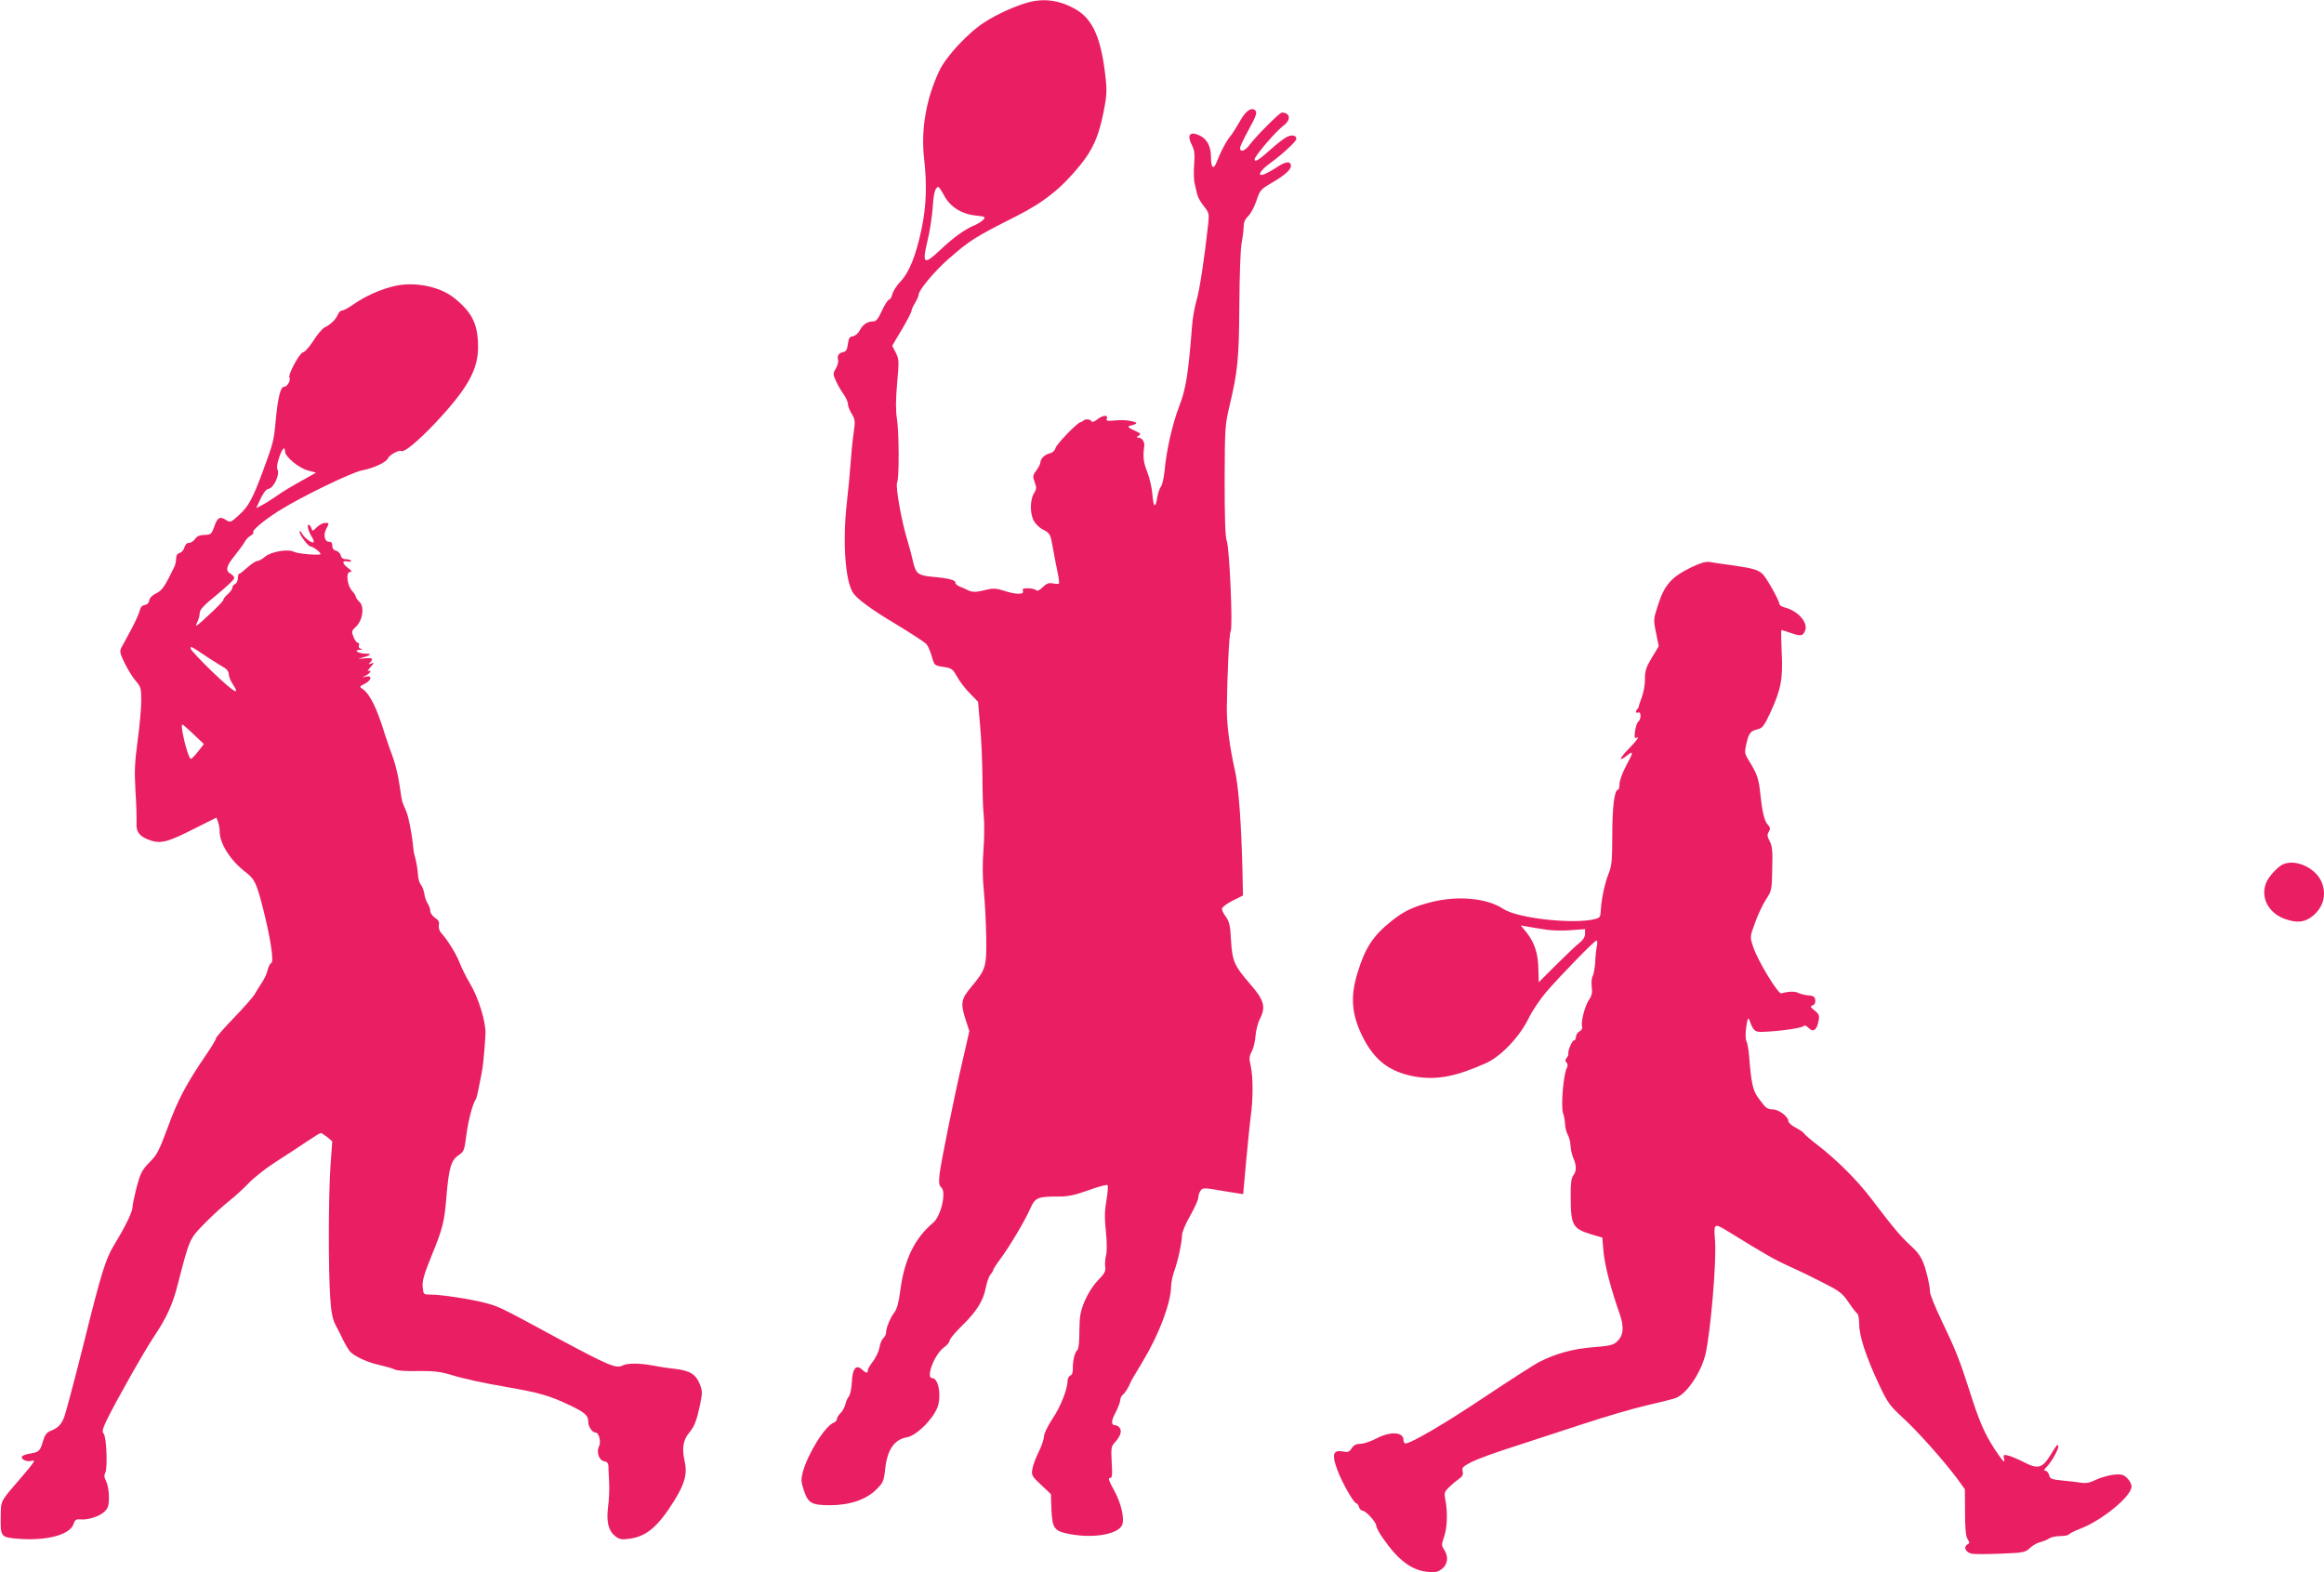 <?xml version="1.0" standalone="no"?>
<!DOCTYPE svg PUBLIC "-//W3C//DTD SVG 20010904//EN"
 "http://www.w3.org/TR/2001/REC-SVG-20010904/DTD/svg10.dtd">
<svg version="1.0" xmlns="http://www.w3.org/2000/svg"
 width="1280pt" height="866pt" viewBox="0 0 1280 866"
 preserveAspectRatio="xMidYMid meet">
<g transform="translate(0,866) scale(0.1,-0.1)"
fill="#e91e63" stroke="none">
<path d="M5660 8646 c-70 -20 -167 -63 -235 -107 -90 -56 -215 -190 -252 -270
-72 -152 -102 -325 -83 -485 16 -145 12 -258 -14 -384 -31 -147 -68 -240 -116
-290 -21 -22 -41 -53 -45 -70 -4 -16 -12 -30 -18 -30 -7 -1 -24 -28 -39 -60
-21 -46 -32 -60 -48 -60 -32 0 -58 -17 -75 -50 -8 -16 -25 -30 -37 -32 -19 -2
-24 -11 -28 -43 -4 -30 -10 -41 -25 -44 -25 -4 -36 -21 -29 -43 3 -10 -3 -31
-12 -47 -17 -28 -17 -32 1 -71 10 -22 29 -55 42 -72 12 -18 23 -41 23 -52 0
-12 9 -36 21 -55 19 -32 20 -40 10 -110 -6 -42 -13 -114 -16 -161 -3 -47 -13
-150 -22 -230 -22 -206 -8 -414 34 -483 20 -33 99 -92 238 -175 83 -50 158
-99 167 -109 9 -10 22 -40 30 -68 14 -50 14 -50 64 -58 46 -7 51 -11 76 -55
14 -26 46 -67 71 -92 l44 -45 11 -130 c7 -71 12 -197 13 -280 0 -82 3 -180 7
-216 4 -36 4 -119 -1 -185 -6 -79 -6 -157 2 -234 6 -63 12 -178 13 -255 2
-161 -2 -173 -82 -270 -57 -68 -61 -89 -31 -183 l20 -61 -35 -153 c-51 -219
-120 -563 -129 -634 -5 -49 -3 -63 9 -73 30 -25 -1 -158 -44 -195 -102 -85
-159 -203 -181 -371 -9 -69 -19 -105 -33 -123 -22 -28 -46 -86 -46 -113 0 -9
-7 -22 -15 -29 -8 -7 -18 -30 -21 -52 -4 -21 -20 -55 -35 -75 -16 -20 -29 -42
-29 -49 0 -19 -10 -18 -32 3 -33 30 -53 6 -56 -68 -2 -35 -9 -70 -16 -79 -7
-8 -17 -28 -20 -45 -4 -16 -16 -38 -27 -48 -10 -10 -19 -24 -19 -32 0 -7 -8
-16 -17 -20 -48 -17 -144 -171 -172 -275 -10 -39 -9 -52 7 -100 23 -69 43 -80
144 -80 108 0 199 31 254 86 38 37 42 47 49 110 11 109 50 166 120 178 59 11
159 116 174 183 14 69 -4 143 -35 143 -37 0 13 132 65 169 17 12 31 29 31 37
0 9 31 46 68 82 81 79 118 138 132 212 6 30 17 61 25 70 8 9 15 20 15 25 0 4
17 31 38 59 51 68 137 212 166 279 28 62 40 67 157 67 53 0 90 8 165 35 54 20
101 32 104 28 4 -5 1 -42 -6 -83 -10 -57 -11 -99 -3 -173 6 -59 6 -110 1 -130
-5 -18 -7 -46 -5 -63 4 -25 -3 -38 -40 -76 -27 -28 -55 -72 -73 -114 -24 -59
-28 -83 -29 -164 0 -58 -4 -99 -11 -105 -15 -13 -26 -60 -25 -103 1 -20 -5
-35 -14 -38 -8 -4 -15 -16 -15 -28 0 -46 -39 -146 -84 -211 -25 -39 -46 -81
-46 -96 0 -14 -13 -53 -29 -85 -16 -32 -32 -75 -35 -95 -6 -33 -3 -39 48 -87
l54 -51 3 -85 c5 -107 15 -120 112 -137 125 -21 250 1 276 49 17 32 -3 123
-43 194 -28 50 -34 68 -23 68 13 0 14 14 10 86 -4 75 -3 88 15 107 32 35 41
61 31 80 -6 9 -16 17 -24 17 -26 0 -27 21 -1 70 14 27 26 58 26 69 0 10 7 25
17 32 9 8 22 28 30 44 7 17 17 37 22 45 5 8 30 49 55 92 90 149 155 322 156
413 1 22 8 58 16 80 20 53 44 162 44 200 0 18 19 64 45 109 25 44 45 89 45
101 0 12 6 29 13 38 11 16 19 16 122 -2 61 -10 111 -18 112 -18 0 1 8 85 17
187 9 102 21 212 25 245 13 86 13 215 0 272 -10 42 -9 54 5 82 10 17 19 56 21
86 2 29 13 72 25 95 33 65 22 103 -56 192 -86 99 -97 124 -104 240 -4 79 -9
102 -27 127 -13 17 -23 37 -23 45 0 9 26 29 58 45 l58 29 -3 144 c-7 268 -21
453 -41 543 -30 135 -45 251 -45 340 2 191 13 418 21 428 13 17 -6 453 -21
497 -9 25 -12 124 -12 335 1 288 2 304 27 410 45 190 52 255 54 555 1 160 6
311 13 344 6 33 11 74 11 91 0 21 9 40 25 55 13 12 34 51 45 84 19 58 24 64
83 98 72 42 107 73 107 94 0 27 -27 26 -71 -3 -24 -16 -57 -35 -72 -41 -46
-20 -31 16 23 55 73 53 150 124 150 138 0 20 -25 25 -54 10 -15 -8 -53 -37
-84 -65 -69 -62 -92 -76 -92 -57 0 17 118 155 159 185 43 32 38 72 -9 72 -12
0 -139 -127 -173 -172 -28 -39 -57 -50 -57 -23 0 8 20 51 45 96 46 84 52 103
35 114 -22 14 -51 -9 -81 -63 -18 -31 -39 -65 -46 -74 -26 -29 -58 -89 -83
-153 -16 -41 -30 -29 -30 25 0 63 -20 102 -61 123 -56 27 -74 4 -43 -55 13
-25 15 -49 11 -105 -3 -40 -2 -87 3 -105 4 -18 11 -45 14 -59 3 -14 19 -43 36
-64 29 -36 30 -43 25 -94 -22 -200 -48 -368 -64 -422 -10 -35 -22 -98 -25
-139 -21 -271 -35 -355 -71 -447 -38 -99 -71 -244 -81 -358 -4 -38 -13 -77
-20 -85 -7 -9 -16 -35 -20 -58 -10 -65 -21 -59 -27 16 -3 37 -16 92 -28 122
-21 52 -25 85 -17 140 4 27 -12 50 -34 50 -10 0 -9 3 2 10 17 10 16 11 -30 33
-23 10 -30 17 -20 21 8 2 22 6 30 9 34 11 -45 28 -102 22 -49 -5 -57 -4 -52
10 9 22 -23 19 -54 -6 -16 -12 -28 -16 -30 -10 -4 13 -35 15 -46 4 -4 -5 -11
-8 -14 -8 -16 0 -133 -121 -138 -142 -4 -14 -16 -26 -33 -30 -28 -7 -50 -29
-51 -51 0 -7 -10 -26 -22 -43 -20 -26 -21 -33 -9 -65 11 -30 10 -38 -4 -61
-22 -34 -23 -109 -2 -150 10 -18 32 -40 50 -49 41 -22 42 -22 57 -107 7 -40
18 -98 25 -129 7 -32 10 -60 7 -62 -2 -3 -17 -2 -33 1 -23 4 -35 0 -56 -21
-18 -18 -30 -23 -37 -16 -5 5 -25 10 -44 10 -26 0 -33 -3 -28 -15 8 -21 -40
-20 -106 2 -42 13 -58 14 -95 5 -52 -14 -77 -15 -101 -3 -9 5 -29 14 -45 20
-15 6 -26 16 -25 22 3 14 -41 25 -124 32 -80 7 -94 18 -108 79 -6 29 -20 82
-31 118 -33 104 -68 302 -58 322 12 23 11 278 -1 353 -7 42 -7 100 1 192 11
123 11 134 -7 170 l-20 39 53 89 c29 49 53 95 53 102 0 7 9 27 20 45 11 18 20
39 20 46 0 24 87 128 162 194 120 105 147 122 373 236 156 79 250 154 355 283
69 85 102 159 129 296 16 79 18 113 11 178 -23 218 -68 324 -159 380 -89 53
-178 67 -271 41z m-460 -1063 c33 -62 96 -102 174 -110 53 -6 56 -7 41 -24 -9
-9 -31 -23 -48 -30 -50 -20 -116 -67 -190 -137 -89 -84 -99 -76 -69 50 13 51
25 134 29 183 5 82 14 115 32 115 3 0 17 -21 31 -47z"/>
<path d="M2175 7085 c-76 -17 -164 -56 -226 -100 -27 -19 -56 -35 -64 -35 -9
0 -19 -10 -24 -22 -10 -26 -40 -56 -74 -72 -12 -6 -40 -39 -62 -74 -22 -34
-47 -62 -55 -62 -18 0 -85 -123 -76 -139 9 -14 -11 -51 -29 -51 -20 0 -34 -58
-46 -180 -10 -116 -13 -127 -71 -285 -57 -153 -79 -194 -132 -242 -45 -41 -48
-42 -71 -27 -34 22 -48 14 -65 -37 -15 -41 -18 -44 -53 -45 -27 -1 -43 -7 -53
-23 -8 -11 -23 -21 -33 -21 -12 0 -21 -10 -25 -24 -3 -14 -15 -28 -26 -31 -13
-4 -20 -15 -20 -31 0 -13 -4 -32 -8 -42 -55 -114 -69 -134 -102 -150 -21 -10
-36 -25 -38 -39 -2 -13 -11 -23 -25 -25 -14 -2 -24 -13 -28 -33 -4 -16 -26
-64 -48 -105 -22 -41 -46 -85 -53 -98 -10 -20 -7 -32 20 -87 17 -34 44 -78 61
-97 27 -31 29 -40 29 -108 0 -41 -9 -140 -20 -220 -16 -120 -18 -167 -12 -275
5 -71 7 -150 6 -175 -4 -53 18 -80 81 -100 55 -17 96 -6 235 65 l124 62 9 -24
c5 -13 9 -37 9 -53 0 -67 61 -162 146 -226 45 -35 56 -57 88 -179 43 -165 66
-309 51 -318 -8 -4 -17 -22 -21 -39 -3 -18 -18 -50 -33 -72 -14 -21 -32 -50
-39 -63 -8 -14 -58 -71 -113 -128 -54 -56 -99 -107 -99 -113 0 -6 -24 -46 -53
-89 -109 -159 -157 -249 -211 -397 -49 -132 -60 -155 -102 -197 -42 -43 -50
-59 -71 -136 -12 -48 -23 -98 -23 -111 0 -26 -42 -112 -100 -206 -49 -82 -70
-147 -174 -566 -48 -190 -94 -363 -102 -384 -17 -43 -35 -61 -76 -77 -20 -8
-31 -22 -40 -52 -16 -58 -23 -65 -74 -73 -26 -4 -44 -12 -44 -19 0 -18 34 -28
62 -19 15 4 -4 -23 -58 -85 -125 -145 -118 -132 -120 -219 -2 -117 -1 -119 98
-127 155 -12 283 22 303 81 8 24 15 28 37 26 41 -5 108 17 134 43 20 20 24 34
24 80 0 31 -7 69 -15 86 -11 21 -13 34 -5 48 13 26 7 196 -9 215 -10 11 -6 26
16 73 55 112 206 379 262 463 69 103 103 177 131 290 64 248 64 248 148 333
42 43 102 97 131 120 30 23 79 68 109 99 30 32 98 85 151 119 53 34 129 83
168 110 40 27 76 49 80 49 5 -1 20 -11 36 -23 l27 -23 -10 -139 c-11 -161 -12
-570 -1 -725 5 -78 13 -115 28 -145 12 -22 31 -60 43 -85 12 -25 29 -53 38
-64 25 -27 99 -61 167 -75 33 -8 69 -18 80 -24 12 -6 64 -10 125 -8 80 1 120
-3 170 -17 88 -27 182 -47 325 -72 168 -29 228 -46 325 -91 101 -47 120 -63
120 -100 0 -27 22 -59 41 -59 18 0 31 -53 18 -76 -16 -31 1 -78 29 -82 15 -2
22 -11 23 -25 0 -12 2 -53 4 -92 2 -38 -1 -100 -6 -136 -10 -80 2 -130 39
-159 23 -18 35 -21 77 -15 95 12 159 66 250 212 58 95 72 147 55 220 -15 67
-7 113 25 151 30 36 42 67 61 157 13 63 13 74 -1 110 -22 56 -54 76 -138 86
-40 4 -96 13 -126 19 -70 13 -137 13 -163 -1 -34 -18 -80 2 -352 148 -323 175
-330 178 -403 197 -78 21 -245 46 -299 46 -42 0 -42 0 -46 42 -3 33 7 68 47
167 64 156 73 192 84 333 13 154 26 199 66 225 30 20 33 26 44 115 12 85 34
167 51 193 4 6 10 28 14 50 4 22 12 60 17 85 9 42 16 110 23 225 3 65 -39 202
-87 281 -19 32 -44 82 -55 110 -18 49 -68 129 -103 167 -9 10 -14 28 -12 41 4
18 -2 29 -21 41 -14 10 -26 26 -26 37 0 10 -6 29 -14 41 -8 12 -17 37 -19 55
-3 18 -11 40 -19 49 -7 9 -14 30 -15 47 -2 35 -12 94 -20 116 -3 8 -6 31 -8
50 -5 60 -25 164 -37 190 -6 14 -14 34 -19 45 -5 11 -13 58 -19 104 -6 46 -23
114 -36 150 -14 36 -33 93 -44 126 -43 142 -82 221 -121 249 -21 14 -21 15 10
30 37 19 42 46 9 40 l-23 -5 23 12 c12 7 22 16 22 21 0 5 -6 6 -12 2 -7 -4 -2
5 12 21 22 25 23 27 5 21 -16 -6 -18 -5 -7 5 21 22 14 27 -30 23 -40 -3 -41
-3 -10 5 45 12 52 21 16 21 -39 0 -70 19 -34 21 16 1 19 3 8 6 -10 2 -15 10
-11 19 3 8 0 14 -6 14 -6 0 -17 14 -24 32 -12 30 -11 34 14 57 37 35 47 110
19 136 -11 10 -20 23 -20 28 0 6 -10 21 -21 33 -28 30 -35 104 -11 104 13 1
10 6 -10 21 -35 26 -36 43 -3 37 13 -3 22 -1 19 3 -3 5 -16 9 -28 9 -16 0 -26
7 -29 21 -3 11 -15 23 -26 26 -14 3 -21 13 -21 28 0 15 -6 22 -16 21 -25 -2
-35 37 -18 69 18 35 18 35 -6 35 -12 0 -32 -11 -45 -24 -23 -23 -25 -23 -30
-5 -4 10 -10 19 -15 19 -11 0 -1 -39 18 -68 8 -12 12 -25 9 -28 -8 -9 -49 22
-64 48 -7 13 -12 17 -13 9 0 -18 48 -81 61 -81 14 0 60 -36 54 -42 -8 -8 -126
2 -146 13 -32 17 -126 1 -159 -27 -15 -13 -35 -24 -43 -24 -9 0 -33 -16 -54
-35 -21 -19 -41 -35 -45 -35 -5 0 -8 -11 -8 -25 0 -14 -7 -28 -15 -31 -8 -4
-15 -12 -15 -20 0 -8 -11 -24 -25 -36 -14 -12 -25 -26 -25 -32 0 -6 -37 -44
-82 -85 -64 -60 -77 -68 -64 -43 9 17 16 42 16 56 0 18 22 42 95 101 52 43 95
83 95 91 0 7 -9 18 -20 24 -30 16 -24 43 23 100 23 29 48 63 55 76 7 13 22 29
33 34 11 6 17 15 14 20 -6 10 58 64 140 116 118 75 400 212 458 223 64 12 135
45 144 67 7 18 60 47 72 40 16 -10 89 50 188 154 175 186 235 291 236 414 1
129 -32 196 -133 276 -78 62 -216 90 -325 65z m-605 -912 c0 -28 77 -92 126
-104 l45 -12 -48 -27 c-95 -53 -129 -73 -173 -104 -25 -17 -59 -39 -77 -48
l-32 -17 24 52 c17 35 31 53 45 55 27 4 62 79 49 104 -6 10 -3 35 8 67 16 50
33 68 33 34z m-425 -1134 c39 -25 80 -51 93 -58 12 -7 22 -21 22 -34 0 -12 9
-35 20 -52 48 -72 11 -51 -105 60 -69 66 -125 126 -125 133 0 15 -2 16 95 -49z
m-79 -423 l57 -54 -32 -41 c-18 -23 -36 -41 -40 -41 -4 0 -15 24 -23 53 -19
61 -32 137 -24 137 3 0 31 -24 62 -54z"/>
<path d="M9312 5534 c-104 -51 -144 -95 -178 -200 -28 -85 -28 -86 -13 -159
l15 -74 -38 -63 c-31 -51 -38 -73 -38 -114 0 -45 -8 -82 -28 -134 -3 -8 -6
-18 -6 -22 -1 -3 -4 -10 -8 -14 -13 -12 -9 -24 5 -18 17 6 17 -38 0 -51 -15
-12 -28 -99 -13 -90 26 16 5 -14 -42 -62 -52 -53 -55 -72 -4 -32 34 27 33 16
-9 -61 -19 -36 -35 -80 -35 -97 0 -18 -4 -33 -9 -33 -19 0 -31 -96 -31 -250 0
-135 -3 -169 -19 -208 -22 -55 -40 -139 -44 -202 -2 -42 -4 -45 -37 -53 -120
-28 -424 6 -500 57 -90 60 -252 75 -399 37 -98 -25 -148 -49 -215 -102 -104
-83 -147 -148 -190 -290 -40 -130 -31 -230 30 -351 66 -131 151 -194 292 -218
117 -19 222 1 387 75 82 37 183 143 233 244 20 42 64 107 97 146 84 97 267
285 278 285 5 0 6 -14 2 -32 -4 -18 -8 -58 -9 -88 -2 -31 -8 -65 -14 -76 -6
-11 -8 -38 -5 -61 4 -31 0 -48 -15 -69 -23 -33 -47 -127 -38 -149 3 -9 -3 -19
-14 -25 -11 -6 -20 -20 -20 -30 0 -11 -5 -20 -11 -20 -10 0 -35 -58 -31 -74 2
-4 -3 -15 -9 -22 -9 -11 -9 -18 -1 -26 7 -7 8 -17 2 -29 -19 -34 -34 -214 -21
-250 6 -17 11 -46 11 -63 1 -17 7 -42 15 -56 8 -14 14 -40 15 -58 0 -18 7 -49
15 -69 19 -44 19 -72 0 -97 -11 -15 -15 -46 -14 -120 1 -157 10 -173 119 -206
l55 -16 7 -80 c7 -75 40 -202 89 -341 25 -72 21 -118 -15 -152 -20 -19 -41
-24 -132 -31 -111 -9 -203 -34 -294 -80 -25 -12 -160 -99 -300 -192 -224 -150
-409 -258 -440 -258 -5 0 -10 9 -10 19 0 45 -72 49 -148 9 -31 -16 -71 -30
-89 -30 -23 0 -37 -7 -48 -24 -13 -21 -21 -24 -50 -18 -53 10 -61 -18 -29
-102 26 -71 91 -184 105 -184 4 0 11 -9 14 -20 3 -11 12 -20 19 -20 18 0 76
-63 76 -83 0 -9 17 -41 37 -69 84 -121 157 -176 245 -185 44 -4 57 -2 81 17
31 25 36 67 11 105 -15 23 -15 28 0 72 17 50 20 132 7 201 -8 39 -6 45 19 70
15 15 39 35 54 46 21 14 26 24 22 42 -6 21 1 27 51 53 32 16 139 55 238 86 99
32 272 89 385 126 113 37 266 82 340 99 74 17 147 35 161 41 60 24 137 138
162 239 28 118 62 514 53 626 -8 99 -6 100 75 50 199 -123 253 -154 329 -188
47 -21 132 -62 188 -91 93 -47 108 -58 143 -109 21 -31 43 -60 49 -63 5 -3 10
-30 10 -59 0 -64 39 -182 109 -331 47 -100 59 -117 131 -183 83 -76 227 -238
300 -336 l42 -58 1 -126 c0 -91 4 -133 14 -149 12 -19 12 -22 -2 -30 -22 -13
-9 -42 23 -50 13 -3 85 -3 160 0 126 5 136 7 161 30 14 14 40 29 56 33 17 4
39 13 50 20 11 8 38 14 62 14 23 0 44 4 48 9 3 5 30 19 59 30 121 45 286 180
286 234 0 13 -11 34 -25 47 -20 19 -32 22 -73 18 -27 -3 -70 -15 -96 -27 -34
-17 -57 -22 -84 -17 -20 3 -67 9 -104 12 -59 6 -67 9 -72 30 -4 13 -13 24 -21
24 -10 0 -7 7 10 24 27 27 69 105 61 114 -7 6 -4 10 -45 -56 -44 -69 -67 -75
-146 -34 -33 17 -72 33 -87 36 -22 5 -25 3 -21 -14 9 -35 -4 -22 -50 47 -57
88 -87 156 -141 328 -52 163 -75 221 -156 390 -33 69 -60 136 -60 150 0 14 -5
46 -11 72 -24 101 -40 132 -94 181 -58 53 -101 105 -217 258 -77 102 -194 219
-303 302 -33 25 -64 52 -68 59 -4 7 -26 22 -48 33 -21 11 -39 27 -39 35 0 25
-53 65 -87 65 -23 0 -37 8 -52 28 -12 15 -24 32 -28 37 -28 37 -38 81 -49 225
-3 36 -9 74 -15 85 -6 12 -6 43 -1 80 6 43 11 54 16 40 23 -63 30 -70 76 -68
86 3 211 20 222 31 7 7 16 4 30 -10 25 -25 45 -11 54 39 6 30 3 38 -21 57 -25
20 -26 23 -11 29 11 4 16 15 14 29 -2 18 -10 24 -38 26 -19 1 -45 8 -57 14
-19 9 -52 8 -92 -3 -18 -5 -133 185 -156 259 -17 52 -17 53 11 129 15 43 42
100 60 128 32 49 33 53 35 170 3 98 0 126 -14 152 -14 27 -15 36 -5 52 10 17
9 23 -7 41 -18 20 -30 72 -41 180 -7 68 -18 101 -57 163 -29 47 -30 50 -18
102 13 58 22 69 64 79 24 6 35 21 68 92 58 126 70 186 62 331 -3 68 -4 123 -1
123 3 0 25 -7 48 -15 57 -20 69 -19 81 9 21 45 -37 112 -113 131 -16 4 -28 13
-28 20 0 16 -65 133 -88 159 -24 27 -55 36 -167 52 -55 7 -113 16 -130 19 -21
3 -51 -6 -103 -31z m-797 -1994 c33 -5 95 -7 138 -3 l77 6 0 -26 c0 -16 -10
-33 -27 -47 -16 -11 -73 -66 -128 -120 l-100 -100 -2 72 c-1 85 -21 147 -65
202 l-32 39 40 -7 c21 -4 66 -11 99 -16z"/>
<path d="M12575 3900 c-29 -12 -82 -70 -94 -103 -32 -83 15 -169 109 -200 65
-22 107 -16 150 20 56 47 74 114 49 180 -30 80 -142 134 -214 103z"/>
</g>
</svg>
